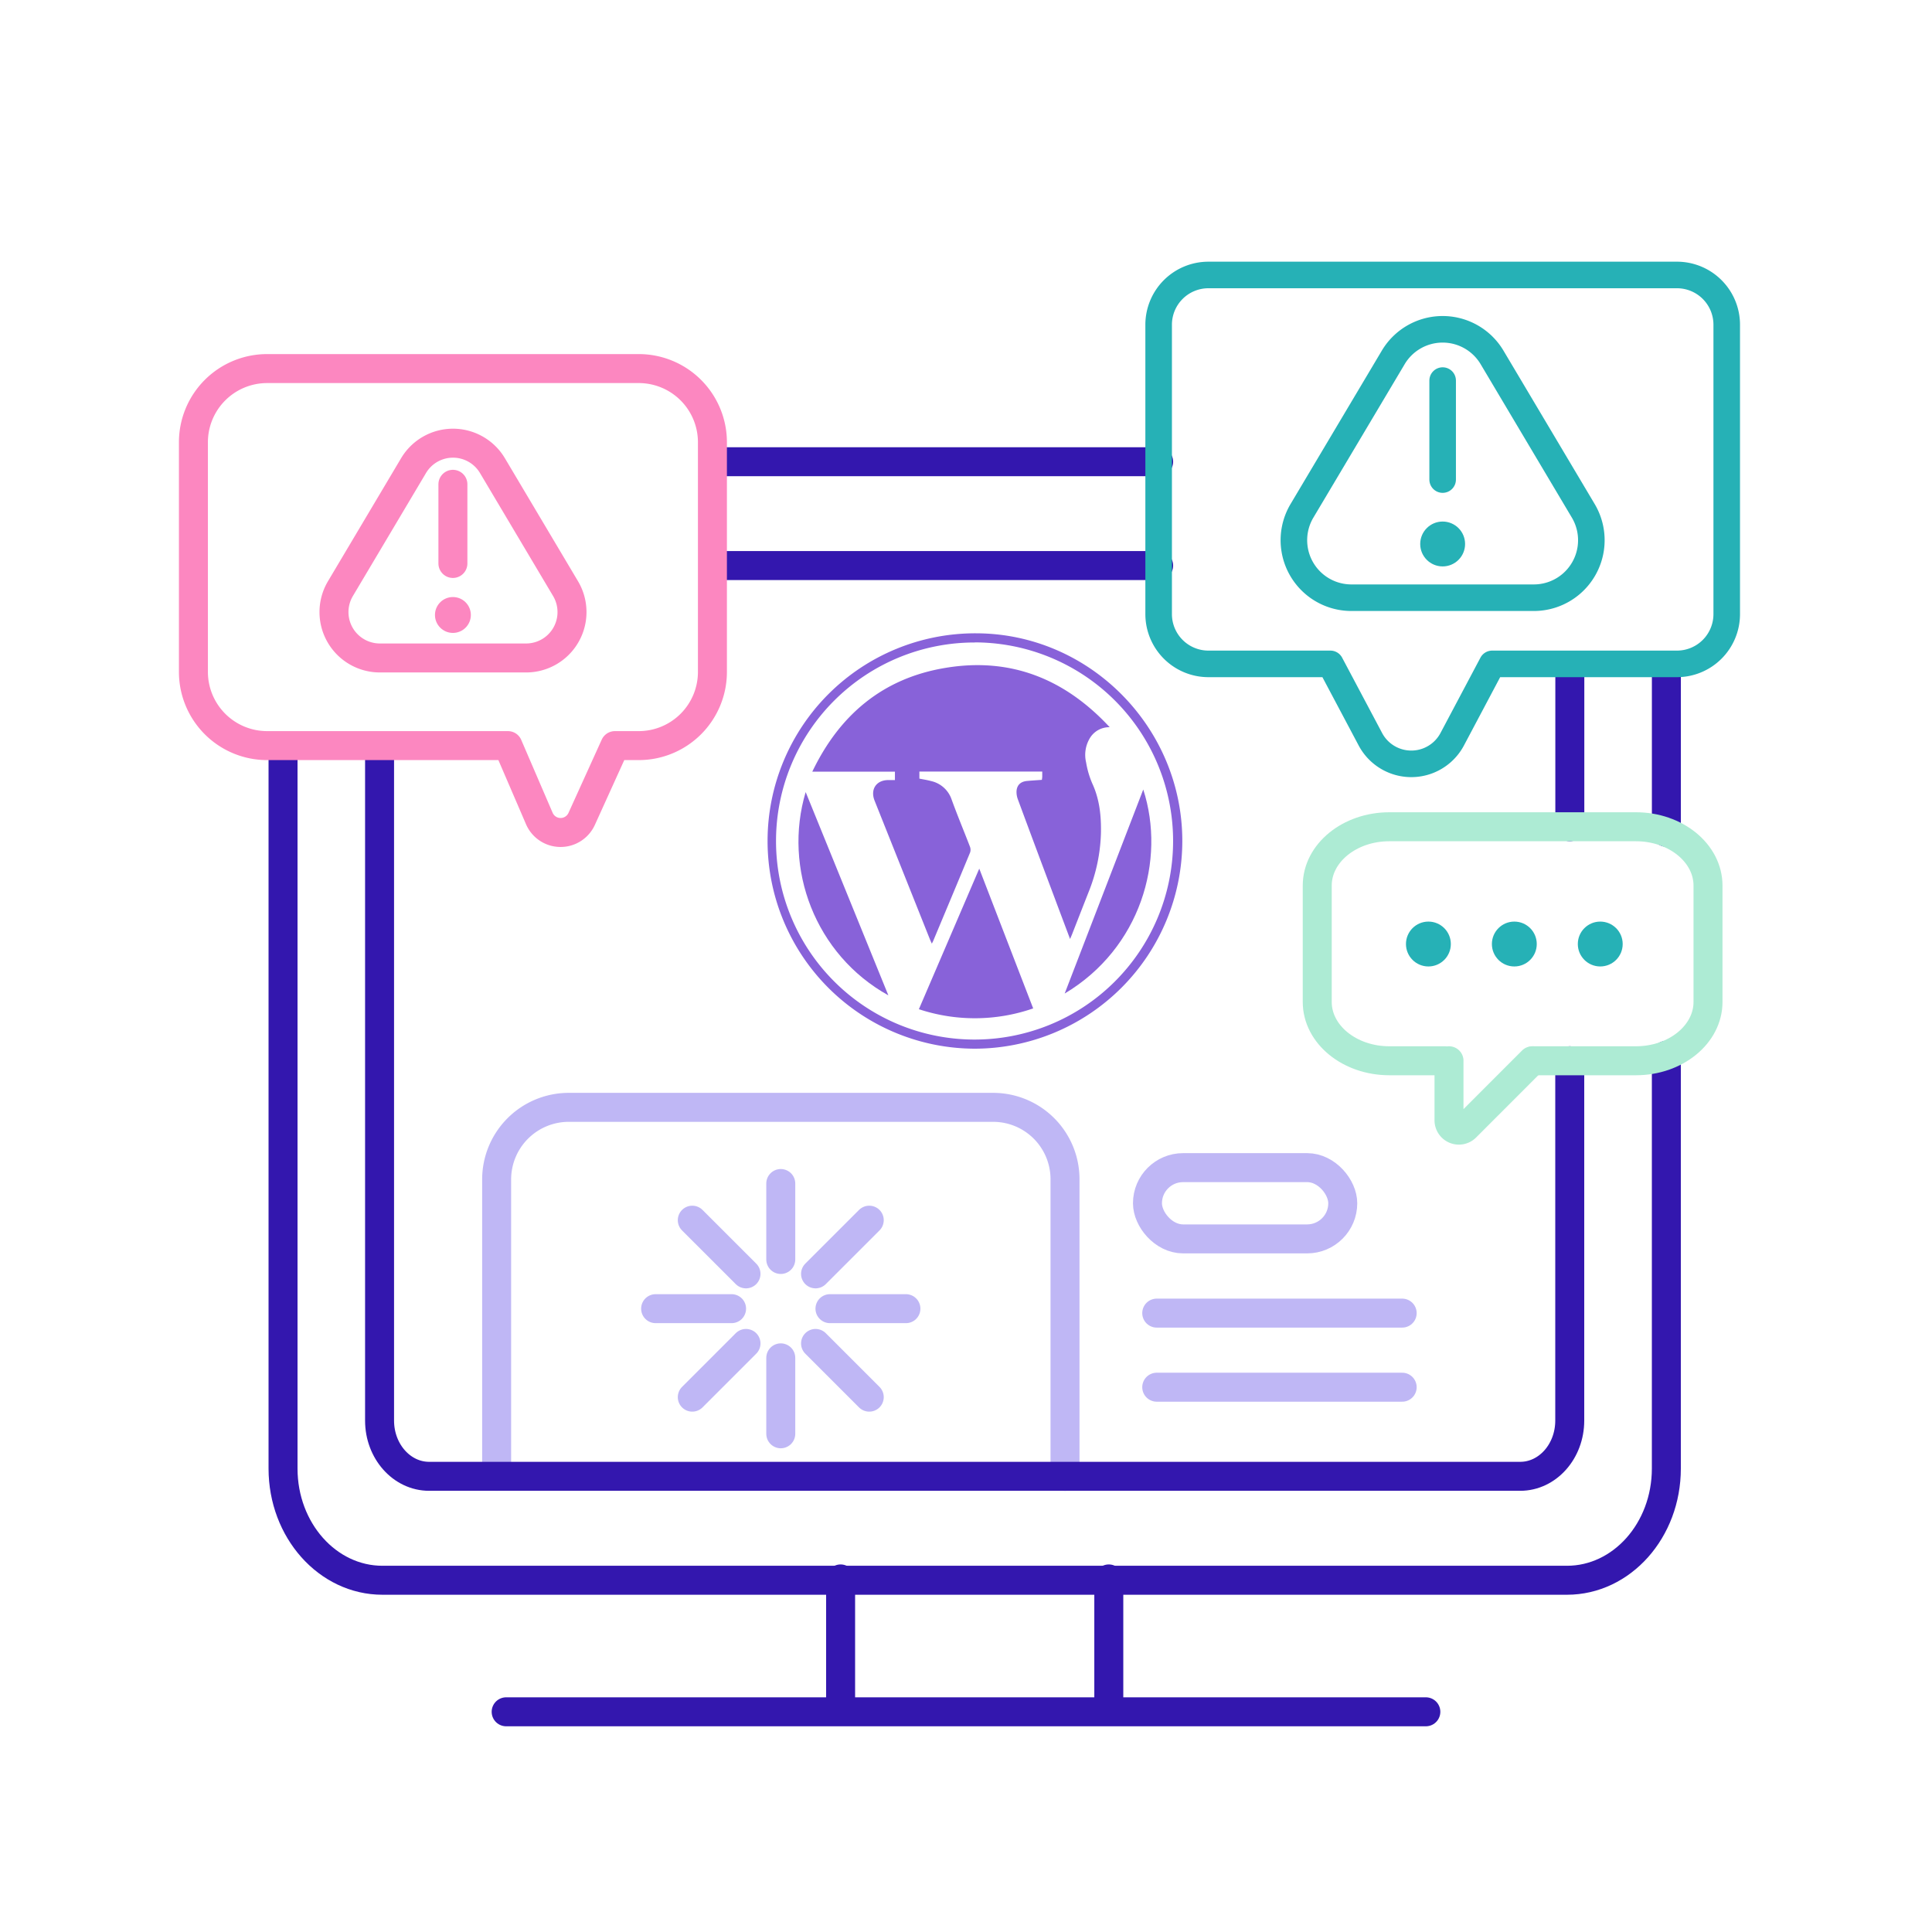 <?xml version="1.0" encoding="UTF-8"?> <svg xmlns="http://www.w3.org/2000/svg" id="Layer_1" data-name="Layer 1" viewBox="0 0 800 800"><defs><style>.cls-1,.cls-2,.cls-4,.cls-6,.cls-8{fill:none;stroke-linecap:round;stroke-linejoin:round;}.cls-1{stroke:#bfb7f5;}.cls-1,.cls-2,.cls-6,.cls-8{stroke-width:12px;}.cls-2{stroke:#3317ae;}.cls-3{fill:#8862d9;}.cls-4{stroke:#26b1b6;stroke-width:11px;}.cls-5{fill:#26b1b6;}.cls-6{stroke:#fc87c0;}.cls-7{fill:#fc87c0;}.cls-8{stroke:#adebd4;}</style></defs><path class="cls-1" d="M205.65,611.31v-123a29.86,29.86,0,0,1,29.77-29.78H411.19A29.76,29.76,0,0,1,441,488.32v123"></path><line class="cls-1" x1="323.3" y1="490.07" x2="323.3" y2="521.52"></line><line class="cls-1" x1="323.3" y1="562.26" x2="323.3" y2="593.7"></line><line class="cls-1" x1="375.12" y1="541.89" x2="343.67" y2="541.89"></line><line class="cls-1" x1="302.93" y1="541.89" x2="271.48" y2="541.89"></line><line class="cls-1" x1="359.94" y1="505.25" x2="337.7" y2="527.48"></line><line class="cls-1" x1="308.9" y1="556.29" x2="286.66" y2="578.53"></line><line class="cls-1" x1="359.94" y1="578.53" x2="337.7" y2="556.29"></line><line class="cls-1" x1="308.9" y1="527.48" x2="286.66" y2="505.25"></line><line class="cls-2" x1="348.08" y1="653.8" x2="348.08" y2="704.84"></line><line class="cls-2" x1="459.13" y1="653.8" x2="459.13" y2="704.84"></line><path class="cls-2" d="M590.41,708.82H209.59"></path><line class="cls-2" x1="479.77" y1="191.19" x2="296.34" y2="191.19"></line><path class="cls-2" d="M690,437v171.1c0,25.54-18.42,46.25-41.15,46.25H158.35c-22.72,0-41.15-20.71-41.15-46.25V314.53"></path><line class="cls-2" x1="690.01" y1="344.62" x2="690.01" y2="278.45"></line><line class="cls-2" x1="479.77" y1="234.19" x2="296.34" y2="234.19"></line><path class="cls-2" d="M650,439.24v149c0,12.73-9.18,23.07-20.52,23.07H177.69c-11.33,0-20.52-10.34-20.52-23.07V314.53"></path><line class="cls-2" x1="650.03" y1="342.34" x2="650.03" y2="278.45"></line><path class="cls-3" d="M403.63,434.24a86,86,0,1,1,.41-172c47,0,85.57,38.84,85.53,86.1A86.1,86.1,0,0,1,403.63,434.24Zm0-168.2a82.21,82.21,0,1,0,82.12,83A82.23,82.23,0,0,0,403.63,266Z"></path><path class="cls-3" d="M431.42,322.92c.07-.54.14-.9.15-1.26,0-.68,0-1.36,0-2.17H380.7v2.92c1.58.32,3.22.56,4.81,1a11.66,11.66,0,0,1,8.54,7.66c2.37,6.55,5.08,13,7.57,19.48a3.6,3.6,0,0,1,.09,2.42c-5.06,12.24-10.2,24.46-15.31,36.69-.12.27-.27.53-.55,1.08-.34-.77-.59-1.29-.81-1.83q-11.44-28.68-22.89-57.37c-1.9-4.78.81-8.66,5.94-8.53.79,0,1.58,0,2.48,0v-3.47H336.35c11.33-23.65,29.34-38.76,55.22-43,26.76-4.44,49.23,4.42,67.93,24.58a9.35,9.35,0,0,0-8.12,4.38,13.43,13.43,0,0,0-1.65,10.18,37.1,37.1,0,0,0,2.6,8.83c3,6.53,3.68,13.39,3.55,20.41a70.51,70.51,0,0,1-5.2,24.68q-3.37,8.59-6.74,17.22c-.22.56-.48,1.12-.85,2-2.22-5.91-4.34-11.52-6.44-17.15Q429,351.34,421.5,331.06a8.72,8.72,0,0,1-.58-3.41c.15-2.58,1.7-4,4.26-4.26C427.2,323.2,429.23,323.08,431.42,322.92Z"></path><path class="cls-3" d="M380.49,417.89l25-58.21c7.54,19.54,14.89,38.62,22.33,57.88A73.61,73.61,0,0,1,380.49,417.89Z"></path><path class="cls-3" d="M367.85,412.15c-30.28-16.81-43.69-52.49-34.24-84.17C345.07,356.16,356.37,384,367.85,412.15Z"></path><path class="cls-3" d="M473.4,326.92c9.48,29.27-1.19,65.79-32.54,84.48C451.76,383.11,462.52,355.18,473.4,326.92Z"></path><path class="cls-4" d="M715,134.47V254.28a20.61,20.61,0,0,1-20.6,20.62H617.88l-16.54,31.19a19.18,19.18,0,0,1-33.9,0L550.89,274.9H500.38a20.62,20.62,0,0,1-20.61-20.62V134.47a20.61,20.61,0,0,1,20.61-20.61h194A20.6,20.6,0,0,1,715,134.47Z"></path><path class="cls-4" d="M635.14,247.5H559.6a23.81,23.81,0,0,1-20.47-36L576.91,148a23.8,23.8,0,0,1,40.92,0l37.78,63.54A23.81,23.81,0,0,1,635.14,247.5Z"></path><line class="cls-4" x1="597.37" y1="157.59" x2="597.37" y2="198.58"></line><circle class="cls-5" cx="597.37" cy="225.25" r="9.29"></circle><path class="cls-6" d="M217.75,272.45H157.32A19,19,0,0,1,141,243.68l30.21-50.82a19,19,0,0,1,32.73,0l30.21,50.82A19,19,0,0,1,217.75,272.45Z"></path><line class="cls-6" x1="187.54" y1="200.54" x2="187.54" y2="233.32"></line><circle class="cls-7" cx="187.54" cy="254.65" r="7.43"></circle><path class="cls-6" d="M295,183.13v95.09a30.52,30.52,0,0,1-30.51,30.52h-9.86l-13.77,30.35a9.59,9.59,0,0,1-17.54-.17l-13-30.18H110.61a30.53,30.53,0,0,1-30.52-30.52V183.13a30.52,30.52,0,0,1,30.52-30.51H264.47A30.51,30.51,0,0,1,295,183.13Z"></path><path class="cls-8" d="M598.24,439.24H575.3c-16.49,0-29.86-10.91-29.86-24.36V366.71c0-13.46,13.37-24.37,29.86-24.37H677.39c16.49,0,29.86,10.91,29.86,24.37v48.17c0,13.45-13.37,24.36-29.86,24.36H635"></path><path class="cls-8" d="M634.49,439.24,607,466.75a4.09,4.09,0,0,1-7-2.9V439.24"></path><circle class="cls-5" cx="591.47" cy="390.9" r="9.29"></circle><circle class="cls-5" cx="627.05" cy="390.9" r="9.29"></circle><circle class="cls-5" cx="662.63" cy="390.9" r="9.29"></circle><line class="cls-1" x1="478.98" y1="543.73" x2="580.61" y2="543.73"></line><line class="cls-1" x1="478.98" y1="574.41" x2="580.61" y2="574.41"></line><rect class="cls-1" x="475.14" y="483.49" width="80.87" height="29.51" rx="14.76"></rect></svg> 